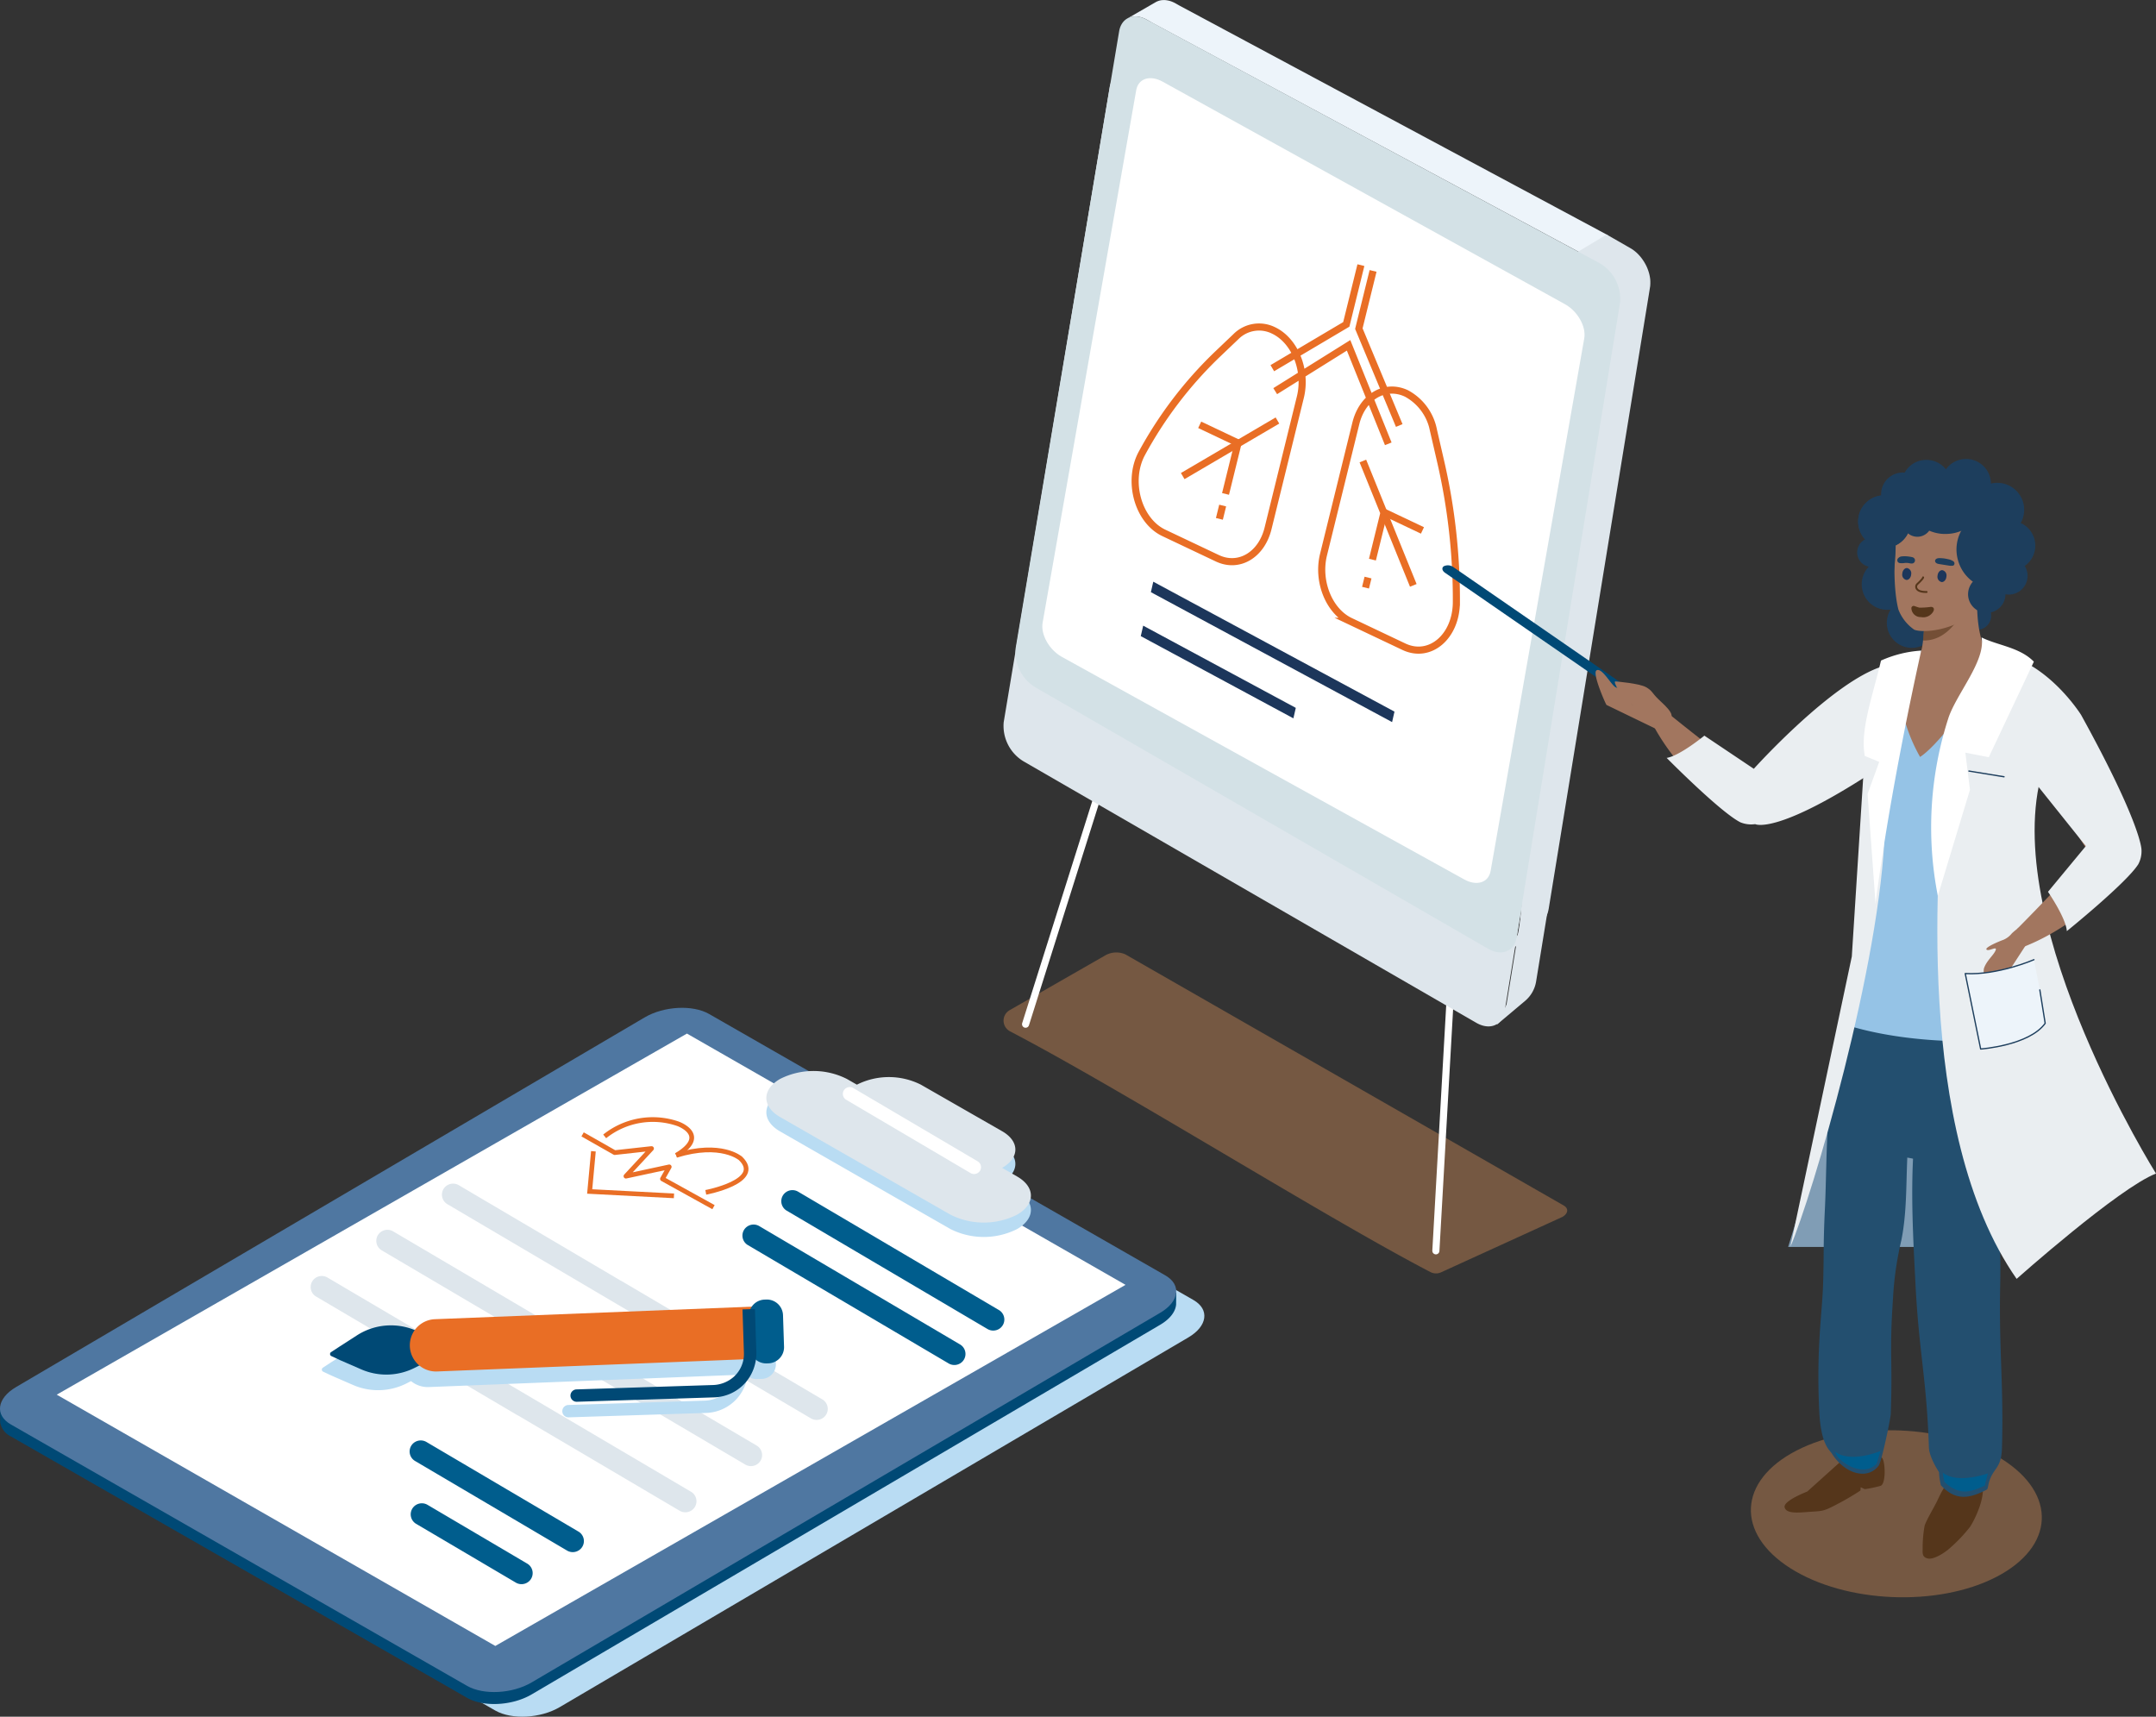 <svg id="Gruppe_74" data-name="Gruppe 74" xmlns="http://www.w3.org/2000/svg" xmlns:xlink="http://www.w3.org/1999/xlink" width="362.291" height="288.478" viewBox="0 0 362.291 288.478">
  <rect x="0" y="0" width="362.291" height="288.478" fill="#333333" stroke="none"/>
  <defs>
    <clipPath id="clip-path">
      <rect id="Rechteck_381" data-name="Rechteck 381" width="94.715" height="53.939" fill="none"/>
    </clipPath>
    <clipPath id="clip-path-2">
      <rect id="Rechteck_380" data-name="Rechteck 380" width="94.715" height="53.937" fill="none"/>
    </clipPath>
    <clipPath id="clip-path-3">
      <rect id="Rechteck_383" data-name="Rechteck 383" width="197.647" height="114.978" fill="none"/>
    </clipPath>
    <clipPath id="clip-path-4">
      <rect id="Rechteck_382" data-name="Rechteck 382" width="197.646" height="114.978" fill="none"/>
    </clipPath>
    <clipPath id="clip-path-5">
      <rect id="Rechteck_385" data-name="Rechteck 385" width="44.454" height="25.471" fill="none"/>
    </clipPath>
    <clipPath id="clip-path-6">
      <rect id="Rechteck_384" data-name="Rechteck 384" width="44.453" height="25.471" fill="none"/>
    </clipPath>
    <clipPath id="clip-path-7">
      <rect id="Rechteck_387" data-name="Rechteck 387" width="76.301" height="17.185" fill="none"/>
    </clipPath>
    <clipPath id="clip-path-8">
      <rect id="Rechteck_386" data-name="Rechteck 386" width="76.301" height="17.182" fill="none"/>
    </clipPath>
    <clipPath id="clip-path-9">
      <rect id="Rechteck_389" data-name="Rechteck 389" width="48.894" height="28.069" fill="none"/>
    </clipPath>
    <clipPath id="clip-path-10">
      <rect id="Rechteck_388" data-name="Rechteck 388" width="48.893" height="28.068" fill="none"/>
    </clipPath>
    <clipPath id="clip-path-11">
      <rect id="Rechteck_391" data-name="Rechteck 391" width="7.39" height="6.374" fill="none"/>
    </clipPath>
    <clipPath id="clip-path-12">
      <rect id="Rechteck_390" data-name="Rechteck 390" width="7.389" height="6.372" fill="none"/>
    </clipPath>
  </defs>
  <path id="Pfad_2934" data-name="Pfad 2934" d="M691.909,135.247a2.387,2.387,0,1,0,2.345-2.408,2.38,2.38,0,0,0-2.345,2.408" transform="translate(-362.089 -31.772)" fill="#1d3e5d"/>
  <path id="Pfad_2935" data-name="Pfad 2935" d="M681.847,136.608a4.2,4.2,0,1,0,4.131-4.241,4.189,4.189,0,0,0-4.131,4.241" transform="translate(-364.785 -31.899)" fill="#1d3e5d"/>
  <g id="Gruppe_48" data-name="Gruppe 48" transform="translate(168.637 160.045)" opacity="0.4" style="mix-blend-mode: multiply;isolation: isolate">
    <g id="Gruppe_47" data-name="Gruppe 47" transform="translate(0 0)">
      <g id="Gruppe_46" data-name="Gruppe 46" clip-path="url(#clip-path)">
        <g id="Gruppe_45" data-name="Gruppe 45" transform="translate(0.001 0.001)">
          <g id="Gruppe_44" data-name="Gruppe 44" clip-path="url(#clip-path-2)">
            <path id="Pfad_2936" data-name="Pfad 2936" d="M658.919,221.891l-73.66-42.2a3.747,3.747,0,0,0-3.34.138l-16.108,9.229a2.026,2.026,0,0,0,.061,3.563c19.037,9.941,53.04,31.3,70.638,40.45a2.046,2.046,0,0,0,1.8.039l20.368-9.3c.985-.563,1.093-1.424.241-1.913" transform="translate(-564.781 -179.358)" fill="#d68f58"/>
          </g>
        </g>
      </g>
    </g>
  </g>
  <line id="Linie_580" data-name="Linie 580" x1="2.425" y2="42.818" transform="translate(241.281 167.372)" fill="none" stroke="#fff" stroke-linecap="round" stroke-linejoin="round" stroke-width="1.195"/>
  <line id="Linie_581" data-name="Linie 581" x1="13.893" y2="44.019" transform="translate(172.336 128.09)" fill="none" stroke="#fff" stroke-linecap="round" stroke-linejoin="round" stroke-width="1.195"/>
  <path id="Pfad_2937" data-name="Pfad 2937" d="M653.834,101.628v-.016c0-.061,0-.12,0-.181s-.005-.12-.009-.181l0-.025V101.2c0-.043-.008-.085-.01-.127-.006-.06-.013-.12-.02-.179,0-.029-.009-.057-.011-.085l-.006-.037c0-.019-.005-.038-.008-.058-.009-.058-.02-.119-.032-.179s-.022-.113-.034-.17v-.01c-.014-.061-.028-.12-.043-.181s-.03-.118-.047-.179c-.005-.014-.009-.032-.014-.047l-.01-.034-.028-.1c-.018-.057-.037-.113-.054-.17l-.046-.129-.006-.018-.006-.019c-.019-.053-.041-.108-.061-.161s-.041-.1-.062-.153c-.009-.022-.019-.044-.029-.065a.261.261,0,0,0-.011-.029c-.008-.02-.016-.039-.027-.061-.023-.052-.047-.105-.072-.158L653.1,98.7l-.008-.013-.013-.024c-.029-.056-.056-.11-.086-.165s-.058-.1-.085-.152c-.02-.034-.038-.067-.058-.1-.009-.016-.018-.032-.028-.048-.048-.081-.1-.16-.153-.241-.017-.025-.032-.052-.048-.077l-.008-.013c-.068-.1-.137-.2-.21-.294a.247.247,0,0,0-.03-.041.3.3,0,0,0-.029-.038q-.036-.049-.076-.1c-.042-.053-.085-.108-.129-.16l-.051-.06c-.01-.011-.019-.02-.027-.03s-.032-.038-.048-.056c-.044-.051-.089-.1-.133-.146l-.1-.106-.02-.02-.016-.016c-.047-.048-.1-.1-.145-.143s-.1-.1-.154-.142l-.005,0,0,0c-.051-.043-.1-.087-.152-.131s-.106-.089-.161-.132a.222.222,0,0,1-.021-.015l-.023-.018c-.039-.03-.078-.061-.12-.09s-.109-.079-.164-.117c-.016-.011-.033-.02-.048-.03l-.015-.01,0,0c-.034-.02-.066-.043-.1-.065l-.166-.1c-.014-.008-.894-.508-.905-.516l-4.96,2.665s1.185.681,1.24.715.11.074.166.109.11.077.164.117.11.081.165.124l.067.053c.085.07.17.141.254.216s.166.153.246.232a.352.352,0,0,1,.03.03c.076.077.151.155.224.236l.033.037c.072.079.142.161.209.243l.036.044c.067.082.133.167.2.254.032.043.065.089.095.134s.077.108.115.164.084.131.124.2c.027.043.055.085.08.127s.043.077.066.117c.038.066.079.134.114.2a.557.557,0,0,1,.029.056c.051.094.1.19.143.287l.01.024c.048.1.094.2.136.307l.013.032c.041.1.08.2.117.306l.014.039c.035.1.067.2.1.3l.014.044c.028.1.055.2.079.3a.307.307,0,0,1,.01.047c.025.1.046.2.065.3a.389.389,0,0,0,.008.043c.018.1.033.2.046.307l0,.041c.011.1.02.2.027.307,0,.052.006.1.008.152s0,.122,0,.181,0,.126-.005.189-.005.126-.01.188-.014.136-.021.2-.014.105-.023.156c0,0-.017.1-.046.279l-17.143,105.14c-.08.5-2.032,3.7-1.591,3.445l4.687-3.943a5.409,5.409,0,0,0,1.86-3.267L653.57,103.6c.081-.5.2-1.25.2-1.25l.023-.156c.005-.043.009-.087.014-.133v-.025c0-.014,0-.029.005-.044.005-.061.009-.123.01-.186s0-.1.005-.151Z" transform="translate(-378.635 -41.834)" fill="#dee6ec"/>
  <path id="Pfad_2938" data-name="Pfad 2938" d="M663.029,107.253a6.966,6.966,0,0,1,3.351,6.574L648.987,220.5c-.38,2.354-2.5,3.222-4.737,1.941L568.16,178.5a6.962,6.962,0,0,1-3.351-6.574l17.8-106.672c.385-2.352,2.5-3.219,4.738-1.94Z" transform="translate(-396.151 -50.553)" fill="#dee6ec"/>
  <path id="Pfad_2939" data-name="Pfad 2939" d="M661.811,92.58,589.889,54.034l-.011-.006-.241-.138,0,0c-.185-.1-.4-.231-.43-.243-.057-.03-.113-.06-.17-.086s-.114-.055-.17-.08-.114-.049-.17-.071-.119-.047-.179-.067-.118-.041-.177-.057-.127-.037-.189-.053h-.013l-.016,0c-.055-.013-.109-.025-.165-.036l-.081-.014-.067-.01-.053-.009c-.067-.009-.133-.015-.2-.02h-.02c-.078-.006-.155-.009-.232-.008h-.027l-.105.006c-.041,0-.081,0-.123.006a.312.312,0,0,0-.034,0c-.057.006-.112.015-.166.024-.03.005-.061.006-.091.013l-.02.006a2.306,2.306,0,0,0-.321.087l-.023.005c-.013,0-.023.011-.033.015a2.612,2.612,0,0,0-.392.179l-4.791,2.763a2.564,2.564,0,0,1,.384-.175c.052-.019.1-.034.156-.049s.126-.038.19-.052a2.356,2.356,0,0,1,.233-.041l.09-.014a2.909,2.909,0,0,1,.335-.013h.063a3.05,3.05,0,0,1,.351.029l.027,0c.124.018.251.044.38.076l.03.009c.125.033.252.074.382.12l.037.014c.136.051.273.11.41.176l.167.086.129.072.9.519,74.889,40.224a.612.612,0,0,0,.6,0l.8-3.654a.558.558,0,0,0,.074-.988" transform="translate(-391.751 -53.125)" fill="#edf4fa"/>
  <path id="Pfad_2940" data-name="Pfad 2940" d="M633.48,201.223c-.082.5-2.034,3.7-1.592,3.445l4.687-3.944a5.4,5.4,0,0,0,1.859-3.267L655.254,94.291c.082-.5.2-1.25.2-1.25.009-.052.016-.105.023-.156s.01-.089.013-.133l0-.008v-.018l0-.044c.006-.061.01-.124.013-.186s0-.1,0-.151l0-.022v-.016c0-.061,0-.12,0-.181s0-.12-.008-.181l0-.025v-.025c0-.043-.006-.085-.011-.127,0-.061-.011-.12-.019-.179,0-.029-.008-.057-.013-.086a.3.3,0,0,0-.005-.035c0-.02-.005-.038-.009-.058q-.013-.089-.03-.179c-.01-.056-.023-.114-.034-.17l0-.006v0c-.013-.061-.027-.12-.042-.181s-.03-.119-.047-.179c-.005-.015-.01-.032-.014-.047a.278.278,0,0,1-.011-.034c-.009-.032-.018-.063-.028-.1-.018-.057-.036-.113-.056-.171-.013-.042-.028-.085-.043-.128a.043.043,0,0,1-.006-.018l-.008-.02c-.02-.052-.039-.106-.061-.16L655,89.862l-.028-.065-.013-.029-.025-.061c-.024-.052-.048-.105-.073-.158s-.049-.1-.077-.157l-.008-.015-.011-.022c-.028-.056-.057-.11-.086-.165s-.057-.1-.086-.152c-.02-.034-.038-.067-.058-.1-.009-.015-.016-.032-.027-.047-.049-.081-.1-.162-.152-.241-.016-.025-.032-.052-.051-.079l-.008-.011c-.067-.1-.137-.2-.208-.3l-.032-.042-.028-.035c-.025-.033-.051-.067-.076-.1-.043-.053-.086-.108-.131-.161l-.051-.058a.3.3,0,0,0-.027-.03l-.049-.058c-.042-.048-.086-.1-.131-.143s-.068-.072-.1-.107l-.018-.02-.016-.016c-.047-.048-.1-.1-.146-.143s-.1-.1-.155-.142l0,0,0,0c-.051-.044-.1-.089-.152-.131s-.109-.09-.164-.132l-.019-.015-.023-.018c-.042-.03-.081-.061-.12-.091l-.166-.115c-.015-.011-.03-.02-.046-.03l-.015-.01-.006,0c-.032-.02-.063-.043-.1-.065-.055-.034-.11-.068-.167-.1-.011-.008-3.972-2.277-3.986-2.285l-4.893,2.934" transform="translate(-378.184 -44.8)" fill="#dee6ec"/>
  <path id="Pfad_2941" data-name="Pfad 2941" d="M664.611,96.811a6.962,6.962,0,0,1,3.35,6.574L650.569,210.054c-.38,2.354-2.5,3.222-4.737,1.941L569.742,168.06a6.962,6.962,0,0,1-3.351-6.574l17.39-103.653c.383-2.351,2.5-3.219,4.735-1.939Z" transform="translate(-395.727 -52.541)" fill="#d3e1e6"/>
  <path id="Pfad_2942" data-name="Pfad 2942" d="M657.773,101.484c2.12,1.192,3.556,3.755,3.209,5.727L645.251,196.7c-.346,1.974-2.343,2.607-4.463,1.415l-67.614-37.4c-2.119-1.191-3.555-3.754-3.206-5.728L585.695,65.5c.347-1.973,2.343-2.605,4.463-1.415Z" transform="translate(-394.767 -50.349)" fill="#fff"/>
  <path id="Pfad_2943" data-name="Pfad 2943" d="M624.838,153.816l-40.532-21.834.4-1.759,40.532,21.834Z" transform="translate(-390.912 -32.473)" fill="#1c365b"/>
  <path id="Pfad_2944" data-name="Pfad 2944" d="M608.61,151.623l-25.645-13.815.406-1.759,25.644,13.815Z" transform="translate(-391.271 -30.912)" fill="#1c365b"/>
  <g id="Gruppe_53" data-name="Gruppe 53" transform="translate(4.734 173.5)" style="mix-blend-mode: multiply;isolation: isolate">
    <g id="Gruppe_52" data-name="Gruppe 52" transform="translate(0 0)">
      <g id="Gruppe_51" data-name="Gruppe 51" clip-path="url(#clip-path-3)">
        <g id="Gruppe_50" data-name="Gruppe 50">
          <g id="Gruppe_49" data-name="Gruppe 49" clip-path="url(#clip-path-4)">
            <path id="Pfad_2945" data-name="Pfad 2945" d="M514,303.912l-76.654-43.921c-2.756-1.577-2.376-4.393.848-6.29L543.83,191.578c3.224-1.9,8.071-2.154,10.825-.576l76.656,43.921c2.754,1.577,2.373,4.393-.849,6.29L524.826,303.336c-3.224,1.9-8.07,2.154-10.825.576" transform="translate(-435.505 -189.969)" fill="#b9dcf3"/>
          </g>
        </g>
      </g>
    </g>
  </g>
  <path id="Pfad_2946" data-name="Pfad 2946" d="M628.6,234.037a4.525,4.525,0,0,0-1.022-.792l-76.656-43.92c-2.754-1.579-7.6-1.321-10.825.574L434.462,252.023a8.335,8.335,0,0,0-.974.672l-1.714.8.033,2.518a3.31,3.31,0,0,0,1.807,2.3l76.654,43.92c2.755,1.578,7.6,1.321,10.825-.574l105.636-62.124c1.674-.984,2.573-2.216,2.673-3.4l.018-2.008Z" transform="translate(-431.77 -16.919)" fill="#004975"/>
  <path id="Pfad_2947" data-name="Pfad 2947" d="M510.268,300.645l-76.655-43.921c-2.756-1.577-2.376-4.393.848-6.29L540.1,188.311c3.224-1.9,8.071-2.154,10.825-.576l76.656,43.923c2.754,1.576,2.373,4.392-.849,6.289L521.092,300.069c-3.224,1.9-8.07,2.154-10.824.576" transform="translate(-431.771 -17.344)" fill="#4f77a1"/>
  <path id="Pfad_2948" data-name="Pfad 2948" d="M512.989,293.019l-73.7-42.225,105.9-60.679,73.7,42.225Z" transform="translate(-429.756 -16.43)" fill="#fff"/>
  <g id="Gruppe_58" data-name="Gruppe 58" transform="translate(128.778 182.39)" style="mix-blend-mode: multiply;isolation: isolate">
    <g id="Gruppe_57" data-name="Gruppe 57" transform="translate(0 0)">
      <g id="Gruppe_56" data-name="Gruppe 56" clip-path="url(#clip-path-5)">
        <g id="Gruppe_55" data-name="Gruppe 55" transform="translate(0.001)">
          <g id="Gruppe_54" data-name="Gruppe 54" clip-path="url(#clip-path-6)">
            <path id="Pfad_2949" data-name="Pfad 2949" d="M575.477,214.707l-2.519-1.443c2.969-1.7,2.969-4.463,0-6.164l-13.648-7.82a11.974,11.974,0,0,0-10.758,0l-1.693-.97a12.463,12.463,0,0,0-11.2,0c-3.091,1.772-3.091,4.644,0,6.415l28.619,16.4a12.46,12.46,0,0,0,11.2,0c3.091-1.771,3.091-4.644,0-6.415" transform="translate(-533.343 -196.981)" fill="#b9dcf3"/>
          </g>
        </g>
      </g>
    </g>
  </g>
  <path id="Pfad_2950" data-name="Pfad 2950" d="M569.975,234.206l-33.739-19.889a1.849,1.849,0,0,1-.057-3.157,1.882,1.882,0,0,1,1.968-.037l33.738,19.889a1.85,1.85,0,0,1,.06,3.159,1.887,1.887,0,0,1-1.969.034" transform="translate(-404.034 -10.872)" fill="#005d8d"/>
  <path id="Pfad_2951" data-name="Pfad 2951" d="M554.257,246.256l-33.739-19.889a1.93,1.93,0,0,0-.185-.093l-27.161-16.012a1.882,1.882,0,0,0-1.969.036,1.85,1.85,0,0,0,.056,3.158L525,233.345a1.508,1.508,0,0,0,.188.093l27.162,16.013a1.882,1.882,0,0,0,1.969-.037,1.849,1.849,0,0,0-.058-3.157" transform="translate(-416.082 -11.103)" fill="#dee6ec"/>
  <path id="Pfad_2952" data-name="Pfad 2952" d="M545.558,252.377l-33.739-19.889c-.061-.035-.123-.065-.185-.094l-27.161-16.011a1.882,1.882,0,0,0-1.969.036,1.85,1.85,0,0,0,.056,3.158L516.3,239.466a1.512,1.512,0,0,0,.188.093l27.161,16.013a1.877,1.877,0,0,0,1.967-.037,1.848,1.848,0,0,0-.056-3.157" transform="translate(-418.412 -9.463)" fill="#dee6ec"/>
  <path id="Pfad_2953" data-name="Pfad 2953" d="M536.859,258.5,503.12,238.609c-.061-.036-.123-.065-.185-.094l-27.163-16.011a1.88,1.88,0,0,0-1.968.036,1.85,1.85,0,0,0,.056,3.158L507.6,245.587a1.517,1.517,0,0,0,.188.093l27.161,16.013a1.882,1.882,0,0,0,1.969-.037,1.849,1.849,0,0,0-.058-3.157" transform="translate(-420.742 -7.824)" fill="#dee6ec"/>
  <path id="Pfad_2954" data-name="Pfad 2954" d="M564.825,238.768l-33.739-19.889a1.848,1.848,0,0,1-.056-3.157,1.88,1.88,0,0,1,1.966-.037l33.739,19.889a1.851,1.851,0,0,1,.058,3.16,1.887,1.887,0,0,1-1.969.034" transform="translate(-405.413 -9.65)" fill="#005d8d"/>
  <path id="Pfad_2955" data-name="Pfad 2955" d="M505.722,262.47l-16.69-9.839a1.88,1.88,0,0,0-2.436.459,1.851,1.851,0,0,0,.524,2.735L503.87,265.7a1.882,1.882,0,0,0,2.406-.421,1.849,1.849,0,0,0-.555-2.807" transform="translate(-417.19 0.246)" fill="#005d8d"/>
  <path id="Pfad_2956" data-name="Pfad 2956" d="M514.37,259.319,488.888,244.3a1.883,1.883,0,0,0-2.425.446,1.851,1.851,0,0,0,.513,2.747l25.542,15.055a1.882,1.882,0,0,0,2.406-.421,1.849,1.849,0,0,0-.555-2.807" transform="translate(-417.229 -1.986)" fill="#005d8d"/>
  <g id="Gruppe_63" data-name="Gruppe 63" transform="translate(54.081 220.993)" style="mix-blend-mode: multiply;isolation: isolate">
    <g id="Gruppe_62" data-name="Gruppe 62" transform="translate(0 0)">
      <g id="Gruppe_61" data-name="Gruppe 61" clip-path="url(#clip-path-7)">
        <g id="Gruppe_60" data-name="Gruppe 60" transform="translate(0 0.001)">
          <g id="Gruppe_59" data-name="Gruppe 59" clip-path="url(#clip-path-8)">
            <path id="Pfad_2957" data-name="Pfad 2957" d="M550.726,235.646l-.19-5.866a2.447,2.447,0,0,0-2.526-2.349l-.833.028a2.452,2.452,0,0,0-2.016,1.18l-53.108,2.1a4.423,4.423,0,0,0-3.407,1.817l-.107-.043a10.548,10.548,0,0,0-9.591.938l-3.011,1.94-1.338.879a.381.381,0,0,0,.048.664l1.421.666,3.608,1.571a10.551,10.551,0,0,0,8.952-.252l.789-.4a4.421,4.421,0,0,0,2.987,1l51.492-2.037a5.174,5.174,0,0,1-1.506,2.826,5.52,5.52,0,0,1-3.684,1.492l-22.867.733a1.038,1.038,0,1,0,.068,2.075l23.038-.739a7.26,7.26,0,0,0,7.01-6.2,2.437,2.437,0,0,0,1.571.506l.832-.025a2.445,2.445,0,0,0,2.367-2.507" transform="translate(-474.426 -227.429)" fill="#b9dcf3"/>
          </g>
        </g>
      </g>
    </g>
  </g>
  <path id="Pfad_2958" data-name="Pfad 2958" d="M491.127,230.121l-1.5-.593a10.545,10.545,0,0,0-9.591.938l-3.011,1.94-1.338.879a.38.38,0,0,0,.047.663l1.423.667,3.608,1.57a10.551,10.551,0,0,0,8.952-.251l1.709-.862Z" transform="translate(-420.054 -6.071)" fill="#004975"/>
  <path id="Pfad_2959" data-name="Pfad 2959" d="M546.907,234.993l-56.24,2.228a4.395,4.395,0,1,1-.354-8.783l55.865-2.211Z" transform="translate(-417.229 -6.757)" fill="#e96e25"/>
  <path id="Pfad_2960" data-name="Pfad 2960" d="M531.208,233.486l-.174-5.324a2.718,2.718,0,0,1,2.632-2.786l.285-.01a2.72,2.72,0,0,1,2.807,2.613l.174,5.324a2.718,2.718,0,0,1-2.633,2.785l-.284.009a2.719,2.719,0,0,1-2.807-2.612" transform="translate(-405.182 -6.988)" fill="#005d8d"/>
  <path id="Pfad_2961" data-name="Pfad 2961" d="M507.379,241.2h0a1.042,1.042,0,0,1,1.012-1.07l22.866-.733a5.517,5.517,0,0,0,3.686-1.494A5.176,5.176,0,0,0,536.525,234l-.237-7.312,2.091-.067.231,7.091a7.562,7.562,0,0,1-1.846,5.306,7.341,7.341,0,0,1-5.266,2.451l-23.04.738a1.042,1.042,0,0,1-1.079-1" transform="translate(-411.518 -6.652)" fill="#004975"/>
  <path id="Pfad_2962" data-name="Pfad 2962" d="M575.477,212.8l-2.519-1.443c2.969-1.7,2.969-4.463,0-6.164l-13.648-7.82a11.974,11.974,0,0,0-10.758,0l-1.693-.97a12.463,12.463,0,0,0-11.2,0c-3.091,1.772-3.091,4.644,0,6.415l28.619,16.4a12.46,12.46,0,0,0,11.2,0c3.091-1.771,3.091-4.644,0-6.415" transform="translate(-404.564 -15.102)" fill="#dee6ec"/>
  <path id="Pfad_2963" data-name="Pfad 2963" d="M564.941,211.658l-20.894-12.316a1.146,1.146,0,0,1-.036-1.956,1.167,1.167,0,0,1,1.218-.022l20.9,12.316a1.146,1.146,0,0,1,.034,1.956,1.167,1.167,0,0,1-1.218.022" transform="translate(-401.848 -14.531)" fill="#fff"/>
  <path id="Pfad_2964" data-name="Pfad 2964" d="M508.986,203.475l5.395,3.063,6.195-.685-4.308,4.645,7.279-1.567-1.141,2.025,8.578,4.748" transform="translate(-411.088 -12.851)" fill="none" stroke="#e96e25" stroke-linejoin="round" stroke-width="0.789"/>
  <path id="Pfad_2965" data-name="Pfad 2965" d="M511.913,204.337a12.959,12.959,0,0,1,12.321-2.116s5.388,1.921-.3,5.3" transform="translate(-410.304 -13.376)" fill="none" stroke="#e96e25" stroke-miterlimit="10" stroke-width="0.789"/>
  <path id="Pfad_2966" data-name="Pfad 2966" d="M526.364,212.667s9.8-1.852,5.84-5.7c0,0-3.231-2.851-10.812-.515" transform="translate(-407.765 -12.301)" fill="none" stroke="#e96e25" stroke-miterlimit="10" stroke-width="0.789"/>
  <path id="Pfad_2967" data-name="Pfad 2967" d="M510.552,205.714l-.626,6.756,14.162.735" transform="translate(-410.836 -12.252)" fill="none" stroke="#e96e25" stroke-miterlimit="10" stroke-width="0.789"/>
  <path id="Pfad_2968" data-name="Pfad 2968" d="M605.755,109.442l12.329-7.7,6.669,16.549m-4.6-30.026L617.7,98.221l-12.431,7.361m-9.23,31.944-9-4.266c-4.368-2.07-6.206-8.8-3.664-13.419a67.966,67.966,0,0,1,12.538-16.472l3.246-3.095a5.478,5.478,0,0,1,6.308-1.041c3.6,1.705,5.62,6.726,4.515,11.21l-5.428,22.051C603.455,136.98,599.641,139.233,596.043,137.526Zm22.345,10.594,9,4.268c4.367,2.069,8.79-1.7,8.814-7.5a103.249,103.249,0,0,0-2.654-23.675l-1.2-5.206a8.942,8.942,0,0,0-4.529-6.177c-3.6-1.705-7.411.548-8.514,5.032l-5.429,22.051C612.767,141.4,614.789,146.414,618.388,148.12Z" transform="translate(-391.47 -43.711)" fill="none" stroke="#e96e25" stroke-miterlimit="10" stroke-width="1.195"/>
  <path id="Pfad_2969" data-name="Pfad 2969" d="M614.258,89.031l-2.389,9.7,6.787,16.278" transform="translate(-383.529 -43.507)" fill="none" stroke="#e96e25" stroke-miterlimit="10" stroke-width="1.195"/>
  <line id="Linie_582" data-name="Linie 582" x2="8.473" y2="20.897" transform="translate(229.015 77.471)" fill="none" stroke="#e96e25" stroke-miterlimit="10" stroke-width="1.195"/>
  <line id="Linie_583" data-name="Linie 583" x2="6.564" y2="3.113" transform="translate(232.465 86.022)" fill="none" stroke="#e96e25" stroke-miterlimit="10" stroke-width="1.195"/>
  <line id="Linie_584" data-name="Linie 584" x1="1.88" y2="7.641" transform="translate(230.622 86.401)" fill="none" stroke="#e96e25" stroke-miterlimit="10" stroke-width="1.195"/>
  <line id="Linie_585" data-name="Linie 585" x1="0.418" y2="1.701" transform="translate(229.461 97.055)" fill="none" stroke="#e96e25" stroke-miterlimit="10" stroke-width="1.195"/>
  <line id="Linie_586" data-name="Linie 586" x1="15.917" y2="9.337" transform="translate(198.742 70.664)" fill="none" stroke="#e96e25" stroke-miterlimit="10" stroke-width="1.195"/>
  <line id="Linie_587" data-name="Linie 587" x1="6.564" y1="3.113" transform="translate(201.596 71.387)" fill="none" stroke="#e96e25" stroke-miterlimit="10" stroke-width="1.195"/>
  <line id="Linie_588" data-name="Linie 588" x1="2.053" y2="8.337" transform="translate(205.936 74.664)" fill="none" stroke="#e96e25" stroke-miterlimit="10" stroke-width="1.195"/>
  <line id="Linie_589" data-name="Linie 589" x1="0.55" y2="2.239" transform="translate(204.905 84.953)" fill="none" stroke="#e96e25" stroke-miterlimit="10" stroke-width="1.195"/>
  <g id="Gruppe_68" data-name="Gruppe 68" transform="translate(294.207 240.339)" opacity="0.4" style="mix-blend-mode: multiply;isolation: isolate">
    <g id="Gruppe_67" data-name="Gruppe 67" transform="translate(0 0)">
      <g id="Gruppe_66" data-name="Gruppe 66" clip-path="url(#clip-path-9)">
        <g id="Gruppe_65" data-name="Gruppe 65" transform="translate(0 0.001)">
          <g id="Gruppe_64" data-name="Gruppe 64" clip-path="url(#clip-path-10)">
            <path id="Pfad_2970" data-name="Pfad 2970" d="M670.5,265.9c9.271,5.866,24.742,6.514,34.558,1.447s10.257-13.927.986-19.794-24.744-6.514-34.558-1.447-10.257,13.927-.986,19.794" transform="translate(-663.82 -242.688)" fill="#d68f58"/>
          </g>
        </g>
      </g>
    </g>
  </g>
  <path id="Pfad_2971" data-name="Pfad 2971" d="M678.519,131.513a4.286,4.286,0,1,0,4.212-4.325,4.271,4.271,0,0,0-4.212,4.325" transform="translate(-365.676 -33.286)" fill="#1d3e5d"/>
  <path id="Pfad_2972" data-name="Pfad 2972" d="M686.593,261.043c0,.775-.142,1.488.874,1.72s2.986-1.042,3.868-1.893a25.656,25.656,0,0,0,3.207-3.4c.695-1,4.119-7.449.654-8.933-3.052-1.308-4.753,1.518-6.158,4.544-.413.893-1.9,3.356-2.124,4.225a21.35,21.35,0,0,0-.321,3.741" transform="translate(-363.515 -0.87)" fill="#55361b"/>
  <path id="Pfad_2973" data-name="Pfad 2973" d="M677.693,254.158c1.646-.879,3.091-1.822,3.332-1.984a1.379,1.379,0,0,0,.032-.536c.085-.044.661.3.762.284a21.051,21.051,0,0,0,2.57-.536c1-.238.837-4.307.247-4.747-4.62-3.438-6.341.128-6.341.128l-6.187,5.565s-4.062,1.553-3.809,2.646,2.214.912,3.825.792c2.764-.205,2.548,0,5.568-1.611" transform="translate(-368.416 -1.69)" fill="#55361b"/>
  <path id="Pfad_2974" data-name="Pfad 2974" d="M707.849,226.161l-39.081-.015,11.284-36.7,16.425,5.732Z" transform="translate(-368.288 -16.611)" fill="#809db5"/>
  <path id="Pfad_2975" data-name="Pfad 2975" d="M690.991,188.415c-7.011,14.257-6,29.981-5.241,44.969.589,11.678,1.873,15.877,2.263,27.575.058,1.732,1.7,4.152,1.7,4.152a11.046,11.046,0,0,0,.319,2.216c2.427,2.588,4.683,2.32,7.733.707.2-.106.175-.984.611-1.969.786-1.771,1.824-1.882,1.914-5.017.3-10.521-.524-16.658-.3-27.16.413-19.454-3.383-29.22,3.553-43.32,2.611-5.31-8.784-7.6-11.375-2.333Z" transform="translate(-363.883 -17.733)" fill="#234f6f"/>
  <path id="Pfad_2976" data-name="Pfad 2976" d="M677.418,189.907c-3.583,8.345-3.116,21.691-3.539,30.492-.322,6.7-.141,7.671-.322,13.089-.161,4.789-1.141,10.561-.643,21.072.27,5.732,1.729,6.568,2.136,7.205,2.233,3.523,6.044,4.443,7.851,2.025.5-.668,2.006-7.871,2.036-8.713.335-9.506-.265-9.853.363-19.194a55.311,55.311,0,0,1,1.437-10.071c1.7-8.646-.274-17.583,3.309-25.928,2.317-5.4-7.3-17.8-9.608-12.424Z" transform="translate(-367.215 -17.495)" fill="#234f6f"/>
  <path id="Pfad_2977" data-name="Pfad 2977" d="M681.939,206.24l.766-.11c.913,1.109-2.125-11.079-.924-10.284,2.5,1.652,12.745,9.588,15.744,9.769,3.624.217,6.089,10.452,8.9,8.166,2.661-2.169,3.909-9.9,2.887-12.841-.308-.893-2.571-2.585-2.912-3.466-.366-.953,3.072-.654,2.281-1.307-6.193-5.093-18.27-17.556-27.391-14.137-10.541,3.949-3.711,18.9.654,24.21" transform="translate(-366.431 -18.753)" fill="#234f6f"/>
  <path id="Pfad_2978" data-name="Pfad 2978" d="M653.529,147.705l-2.875,1.409c5.5,10.746,16.194,16.925,16.194,16.925,5.733-.134,12.033-3.385,17.386-7.075.888-.61,1.745-1.232,2.573-1.857a70.555,70.555,0,0,1-7.071-7.769c-.73.534-1.605,1.175-2.539,1.864-3.878,2.853-8.841,6.536-9.219,6.99-.629.752-14.449-10.485-14.449-10.485" transform="translate(-373.14 -27.79)" fill="#a2765f"/>
  <path id="Pfad_2979" data-name="Pfad 2979" d="M659,153.221s-4.157,3.416-6.336,3.739c0,0,9.023,9.136,12.4,10.829a4.757,4.757,0,0,0,2.476.3s3.671,2.024,21.341-9.8c0,0,7-7.844,6.523-16.576,0,0-.732-1.61-6.336-.175-8.5,2.514-21.759,17.254-21.759,17.254Z" transform="translate(-372.601 -29.601)" fill="#eaeef1"/>
  <path id="Pfad_2980" data-name="Pfad 2980" d="M709.11,193.828c2.432-3.651-5.911-18.569-5.614-19.975a39.811,39.811,0,0,1,3.3-8.6,65.02,65.02,0,0,0,3.138-6.746c-.436-.6-.858-1.161-1.251-1.691a15.036,15.036,0,0,1-1.453-2.262,3.1,3.1,0,0,1-.35-2.159,10.284,10.284,0,0,1,.546-1.544c.1-.24.214-.477.333-.711,1.241-2.469-.482-1.76-.482-1.76-2.934-1.869-3.986-5.536-4.028-5.4-.342-.113-.647-.193-.894-.256-.169-.043-.344-.085-.513-.124-.583-.138-1.169-.259-1.675-.35-1.056-1.05-2.316-4.941-1.937-10.673l-.511.067-8.554,1.147a41.9,41.9,0,0,1,.067,5.118c-.115,1.945-.341,3.786-.77,4.19-.664.053-1.248.113-1.248.113l-.006.006a.043.043,0,0,1-.014.019q-.723.059-1.331.127s-.035,0-.1.01c-.752.084-1.374.176-1.88.265a.782.782,0,0,1-.105.022c-1.462.268-1.476.6-1.476.6.071,2.675-2.533,8.344-2.23,14.4.011.228,0,15.041-.011,15.277-.177,4.516-2.406,17.235-2.406,17.235-2.035,3.937,30.142,7.417,31.451,3.66" transform="translate(-365.931 -32.111)" fill="#a2765f"/>
  <g id="Gruppe_73" data-name="Gruppe 73" transform="translate(323.139 101.261)" opacity="0.6">
    <g id="Gruppe_72" data-name="Gruppe 72" transform="translate(0 0)">
      <g id="Gruppe_71" data-name="Gruppe 71" clip-path="url(#clip-path-11)">
        <g id="Gruppe_70" data-name="Gruppe 70" transform="translate(0.001)">
          <g id="Gruppe_69" data-name="Gruppe 69" clip-path="url(#clip-path-12)">
            <path id="Pfad_2981" data-name="Pfad 2981" d="M687.366,134.171a40.665,40.665,0,0,0-.725,5.193c4.132.1,6.405-4.053,7.389-6.372Z" transform="translate(-686.641 -132.992)" fill="#55361b"/>
          </g>
        </g>
      </g>
    </g>
  </g>
  <path id="Pfad_2982" data-name="Pfad 2982" d="M681.55,173.482c.005-.132-.68-5.116-1.291-9.543-1.341-.146,1.992-3.512.584-4.165.076-1.932,1.488-11.644,3.413-16.334.335-.089.678-.166,1.01-.231a.572.572,0,0,0,.1-.022c.858-.158,1.619-.24,1.883-.265l.1-.011a42.515,42.515,0,0,0-1.417,5.158,27.566,27.566,0,0,0,3.078,8.2c2.774-1.8,7.238-8.022,7.238-8.022s7.038-4.985,7.077-5.1c.172.039.347.08.516.124.245.062,5.94,1.184,8.349,3.175a19.237,19.237,0,0,0-2.947,4.238q-.177.352-.335.711a10.541,10.541,0,0,0-.544,1.546,3.09,3.09,0,0,0,.35,2.159,14.97,14.97,0,0,0,1.453,2.262c.391.53.815,1.092,1.249,1.689-.16.529-3.692-2.7-4.023-1.985l.483,3.343c-.629,1.374.041,4.161-.843,5.972-1.345,2.76-1.472,5.25-2.056,8.023-.3,1.4,8.9,25.067,6.471,28.72-21.836,2.822-33.894-1.535-35.485-2.025,0,0,5.407-23.1,5.585-27.617" transform="translate(-366.36 -29.074)" fill="#95c3e6"/>
  <path id="Pfad_2983" data-name="Pfad 2983" d="M697.484,139.248s-6.376,5.842-7.616,20.438-5.375,60.373,11.994,85.275c0,0,17.148-15.257,23.421-17.7,0,0-25.683-40.965-19.41-66.407l-1.842-19.266Z" transform="translate(-362.992 -30.055)" fill="#eaeef1"/>
  <path id="Pfad_2984" data-name="Pfad 2984" d="M699.093,182.78l1.147,2.972c11.289-4.438,18.482-14.436,18.482-14.436.394-5.676-4.32-11.011-7.526-16.642-.53-.933-1.075-1.838-1.627-2.715a41.441,41.441,0,0,1-6.414,5.077c.469.771,1.031,1.694,1.636,2.682,2.5,4.1,5.74,9.34,6.159,9.757.7.69-11.857,13.3-11.857,13.3" transform="translate(-360.165 -26.651)" fill="#a2765f"/>
  <path id="Pfad_2985" data-name="Pfad 2985" d="M704.522,179.687s3.042,4.424,3.165,6.606c0,0,10-8.07,12.012-11.245a4.662,4.662,0,0,0,.535-2.42s.084-4.108-10.144-22.662c0,0-4.692-7.525-11.8-9.854l1.651,18.213L710.886,172Z" transform="translate(-360.381 -29.824)" fill="#eaeef1"/>
  <path id="Pfad_2986" data-name="Pfad 2986" d="M690.96,139.567s-5.354,6.917-6.015,29.625c-.662,22.723-12.226,61.779-15.891,70.313l10.332-48.8,2.768-43.488,5.135-6.891Z" transform="translate(-368.211 -29.97)" fill="#eaeef1"/>
  <line id="Linie_590" data-name="Linie 590" x2="5.907" y2="0.962" transform="translate(330.851 129.569)" fill="none" stroke="#1d3e5d" stroke-linecap="round" stroke-linejoin="round" stroke-width="0.214"/>
  <path id="Pfad_2987" data-name="Pfad 2987" d="M703.089,177.143c.3-3.762-3.674.053-3.674.053A3.62,3.62,0,0,1,698,178.276c-.808.289-3.206,1.3-2.834,1.648s1.832-.686,1.525.108-1.454,1.675-1.926,2.931,1.215,4.517,1.838,4.146" transform="translate(-361.347 -20.349)" fill="#a2765f"/>
  <path id="Pfad_2988" data-name="Pfad 2988" d="M683.567,124.172c1.042-2.286,3.019-4.723,10.513-2.605s6.282,6.944,3.753,13.889c-1.741,4.777-9.363,6.209-11.635,5.377a7.275,7.275,0,0,1-2.674-3.384c-1.032-3.93-.748-11.539.043-13.277" transform="translate(-364.514 -35.009)" fill="#a2765f"/>
  <path id="Pfad_2989" data-name="Pfad 2989" d="M691.293,127.618a2.412,2.412,0,0,0-.905-.346,5.651,5.651,0,0,0-1.073-.162c-.326-.016-.73-.048-.959.186s-.1.574.222.709a1.788,1.788,0,0,0,.408.1l.571.089,1.087.174a2.1,2.1,0,0,0,.657-.013.433.433,0,0,0-.008-.733" transform="translate(-363.072 -33.31)" fill="#1d3e5d"/>
  <path id="Pfad_2990" data-name="Pfad 2990" d="M685.857,127.038a2.532,2.532,0,0,0-.464-.1c-.153-.029-.307-.049-.463-.065a4.856,4.856,0,0,0-.931,0,.949.949,0,0,0-.728.446.549.549,0,0,0,.013.425.5.5,0,0,0,.406.26,3.1,3.1,0,0,0,.86-.032,2.719,2.719,0,0,1,.757.062c.281.052.612.1.806-.191a.534.534,0,0,0-.256-.8" transform="translate(-364.413 -33.378)" fill="#1d3e5d"/>
  <path id="Pfad_2991" data-name="Pfad 2991" d="M685.39,129.458c-.033.552-.4.979-.809.953a.9.9,0,0,1-.687-1.043c.034-.552.4-.979.81-.953a.9.9,0,0,1,.686,1.043" transform="translate(-364.237 -32.958)" fill="#1c365b"/>
  <path id="Pfad_2992" data-name="Pfad 2992" d="M690.062,129.739c-.033.552-.4.979-.809.953a.9.9,0,0,1-.687-1.043c.036-.552.4-.978.81-.953a.9.9,0,0,1,.686,1.043" transform="translate(-362.985 -32.882)" fill="#1c365b"/>
  <line id="Linie_591" data-name="Linie 591" x1="1.049" y1="0.08" transform="translate(321.948 102.93)" fill="#a2765f"/>
  <line id="Linie_592" data-name="Linie 592" x1="1.049" y1="0.08" transform="translate(321.948 102.93)" fill="none" stroke="#a2765f" stroke-linecap="round" stroke-linejoin="round" stroke-width="0.322"/>
  <path id="Pfad_2993" data-name="Pfad 2993" d="M703.781,180.321s-6.091,2.65-11.544,2.33l2.592,12.68s8.141-.576,10.841-4.316l-.9-5.618" transform="translate(-362.001 -19.053)" fill="#edf4fa"/>
  <path id="Pfad_2994" data-name="Pfad 2994" d="M703.781,180.321s-6.091,2.65-11.544,2.33l2.592,12.68s8.141-.576,10.841-4.316l-.9-5.618" transform="translate(-362.001 -19.053)" fill="none" stroke="#1d3e5d" stroke-linecap="round" stroke-linejoin="round" stroke-width="0.214"/>
  <path id="Pfad_2995" data-name="Pfad 2995" d="M681.684,141.031c-1.427,6.1-3.539,11.7-2.719,16.031l2.423.993-1.955,5.381,1.339,18.465s1.9-16.41,7.674-42.547a19.482,19.482,0,0,0-6.762,1.677" transform="translate(-365.606 -30.027)" fill="#fff"/>
  <path id="Pfad_2996" data-name="Pfad 2996" d="M704.979,141.681l-7.577,16.06-3.938-.772.776,6.245-5.4,17.826a59.67,59.67,0,0,1,1.805-29.972c1.391-4.058,6.278-9.6,5.542-13.462,2.713,1.363,6.405,1.638,8.787,4.075" transform="translate(-363.211 -30.495)" fill="#fff"/>
  <path id="Pfad_2997" data-name="Pfad 2997" d="M678.044,123.226a4.415,4.415,0,1,0,4.337-4.453,4.4,4.4,0,0,0-4.337,4.453" transform="translate(-365.803 -35.54)" fill="#1d3e5d"/>
  <path id="Pfad_2998" data-name="Pfad 2998" d="M678.044,123.226a4.415,4.415,0,1,0,4.337-4.453,4.4,4.4,0,0,0-4.337,4.453" transform="translate(-365.803 -35.54)" fill="#1d3e5d"/>
  <path id="Pfad_2999" data-name="Pfad 2999" d="M683.389,131.121a33.511,33.511,0,0,0,.467-5.747c-.157-1.909-3.114-.661-3.114-.661a1.635,1.635,0,0,0-.749,1.937c.486,1.206,3.4,4.471,3.4,4.471" transform="translate(-365.311 -34.056)" fill="#1d3e5d"/>
  <path id="Pfad_3000" data-name="Pfad 3000" d="M703.821,133.351a5.582,5.582,0,0,0,1.492-3.392c.369-2.451-1.528-7.714-1.941-7.87,0,0-1.005-4.043-11.459-5.576s-10.09,7.441-10.09,7.441-3.558,2.682,14.577.6c0,0-.46,7.795,1.528,10.011l3.6-.3a1.987,1.987,0,0,1,2.291-.909" transform="translate(-364.866 -36.193)" fill="#1d3e5d"/>
  <path id="Pfad_3001" data-name="Pfad 3001" d="M683.8,118.287a4.173,4.173,0,1,0,4.1-4.211,4.157,4.157,0,0,0-4.1,4.211" transform="translate(-364.263 -36.798)" fill="#1d3e5d"/>
  <path id="Pfad_3002" data-name="Pfad 3002" d="M692.717,133.357a3.145,3.145,0,1,0,2.242-3.866,3.175,3.175,0,0,0-2.242,3.866" transform="translate(-361.901 -32.696)" fill="#1d3e5d"/>
  <path id="Pfad_3003" data-name="Pfad 3003" d="M689.06,118.166a4.173,4.173,0,1,0,4.1-4.211,4.159,4.159,0,0,0-4.1,4.211" transform="translate(-362.853 -36.831)" fill="#1d3e5d"/>
  <path id="Pfad_3004" data-name="Pfad 3004" d="M692.916,121.686a4.523,4.523,0,1,0,4.445-4.566,4.508,4.508,0,0,0-4.445,4.566" transform="translate(-361.82 -35.983)" fill="#1d3e5d"/>
  <path id="Pfad_3005" data-name="Pfad 3005" d="M694.94,126.363a4.173,4.173,0,1,0,4.1-4.211,4.159,4.159,0,0,0-4.1,4.211" transform="translate(-361.278 -34.635)" fill="#1d3e5d"/>
  <path id="Pfad_3006" data-name="Pfad 3006" d="M695.523,130.139a3.154,3.154,0,1,0,3.1-3.182,3.142,3.142,0,0,0-3.1,3.182" transform="translate(-361.121 -33.348)" fill="#1d3e5d"/>
  <path id="Pfad_3007" data-name="Pfad 3007" d="M681.087,119.44a3.649,3.649,0,1,0,3.586-3.683,3.638,3.638,0,0,0-3.586,3.683" transform="translate(-364.988 -36.348)" fill="#1d3e5d"/>
  <path id="Pfad_3008" data-name="Pfad 3008" d="M677.916,126.881a2.451,2.451,0,1,0,2.409-2.474,2.443,2.443,0,0,0-2.409,2.474" transform="translate(-365.838 -34.031)" fill="#1d3e5d"/>
  <path id="Pfad_3009" data-name="Pfad 3009" d="M691.538,126.254a3.146,3.146,0,1,0,2.242-3.866,3.176,3.176,0,0,0-2.242,3.866" transform="translate(-362.217 -34.598)" fill="#1d3e5d"/>
  <path id="Pfad_3010" data-name="Pfad 3010" d="M691.3,129a6.61,6.61,0,0,0,8.012,4.775c3.5-.9.15-13.722-3.35-12.819A6.56,6.56,0,0,0,691.3,129" transform="translate(-362.311 -34.969)" fill="#1d3e5d"/>
  <path id="Pfad_3011" data-name="Pfad 3011" d="M686.9,129.65c.037.2-.994,1.145-.994,1.145a.615.615,0,0,0-.171.453c.023.35.3.87,1.751.856" transform="translate(-363.745 -32.626)" fill="none" stroke="#55361b" stroke-linecap="round" stroke-linejoin="round" stroke-width="0.32"/>
  <path id="Pfad_3012" data-name="Pfad 3012" d="M689.263,248.306c2.5,2,7.573.126,7.573.126l-.53,2.089c-1.553.524-3.731,2.174-6.76-.631a8.323,8.323,0,0,1-.283-1.584" transform="translate(-362.798 -0.843)" fill="#005d8d"/>
  <path id="Pfad_3013" data-name="Pfad 3013" d="M675.02,245.569c2.557,2,7.611-.134,7.611-.134l-.692,2.179c-2.527,2.538-6.919-.791-6.919-2.045" transform="translate(-366.613 -1.612)" fill="#005d8d"/>
  <path id="Pfad_3014" data-name="Pfad 3014" d="M650.6,145.714c-.827-.229-1.816-1.282-3.119-1.63" transform="translate(-373.991 -28.76)" fill="#f4a778"/>
  <path id="Pfad_3015" data-name="Pfad 3015" d="M658.09,152.305h0a1.571,1.571,0,0,1-1.61-.15l-33.094-22.847c-.5-.344-.592-.841-.205-1.1a1.574,1.574,0,0,1,1.61.15L657.884,151.2c.5.346.592.842.205,1.1" transform="translate(-380.563 -33.056)" fill="#004975"/>
  <path id="Pfad_3016" data-name="Pfad 3016" d="M649.6,147.842c-.827-.229-1.595-2.624-2.9-2.973-.724-.2-2.386-3.478-3.31-2.873-.737.479,1.495,5.539,1.686,5.8l8.548,4.135c3.8-.058-.392-3.627-.392-3.627a3.612,3.612,0,0,1-1.215-1.3" transform="translate(-375.125 -29.339)" fill="#a2765f"/>
  <path id="Pfad_3017" data-name="Pfad 3017" d="M645.973,143.447c-.827-.229,1.453,3.1,1.644,3.355l5.872,3.239c3.8-.057.762-2.5-.392-3.627s-.942-1.369-2.069-2.011-5.055-.956-5.055-.956" transform="translate(-374.442 -28.934)" fill="#a2765f"/>
  <path id="Pfad_3018" data-name="Pfad 3018" d="M685.566,133.438c.228.07.5.193.881.283a12.263,12.263,0,0,0,1.885-.123c.555-.028.64.377.474.719a1.95,1.95,0,0,1-2.117.993,1.548,1.548,0,0,1-1.589-1.5.388.388,0,0,1,.465-.374" transform="translate(-363.913 -31.614)" fill="#55361b"/>
  <path id="Pfad_3019" data-name="Pfad 3019" d="M683.959,122.872a2.451,2.451,0,1,0,2.409-2.472,2.442,2.442,0,0,0-2.409,2.472" transform="translate(-364.219 -35.104)" fill="#1d3e5d"/>
  <path id="Pfad_3020" data-name="Pfad 3020" d="M691.2,125.834a6.578,6.578,0,0,0,6.494-6.669c-.1-3.587-13.437-3.241-13.34.347a6.6,6.6,0,0,0,6.846,6.322" transform="translate(-364.114 -36.111)" fill="#1d3e5d"/>
  <path id="Pfad_3021" data-name="Pfad 3021" d="M681.591,209.045l10.134,1.916.725-4.549-2.9-12.452-11.34,11.733Z" transform="translate(-365.758 -15.4)" fill="#234f6f"/>
</svg>
